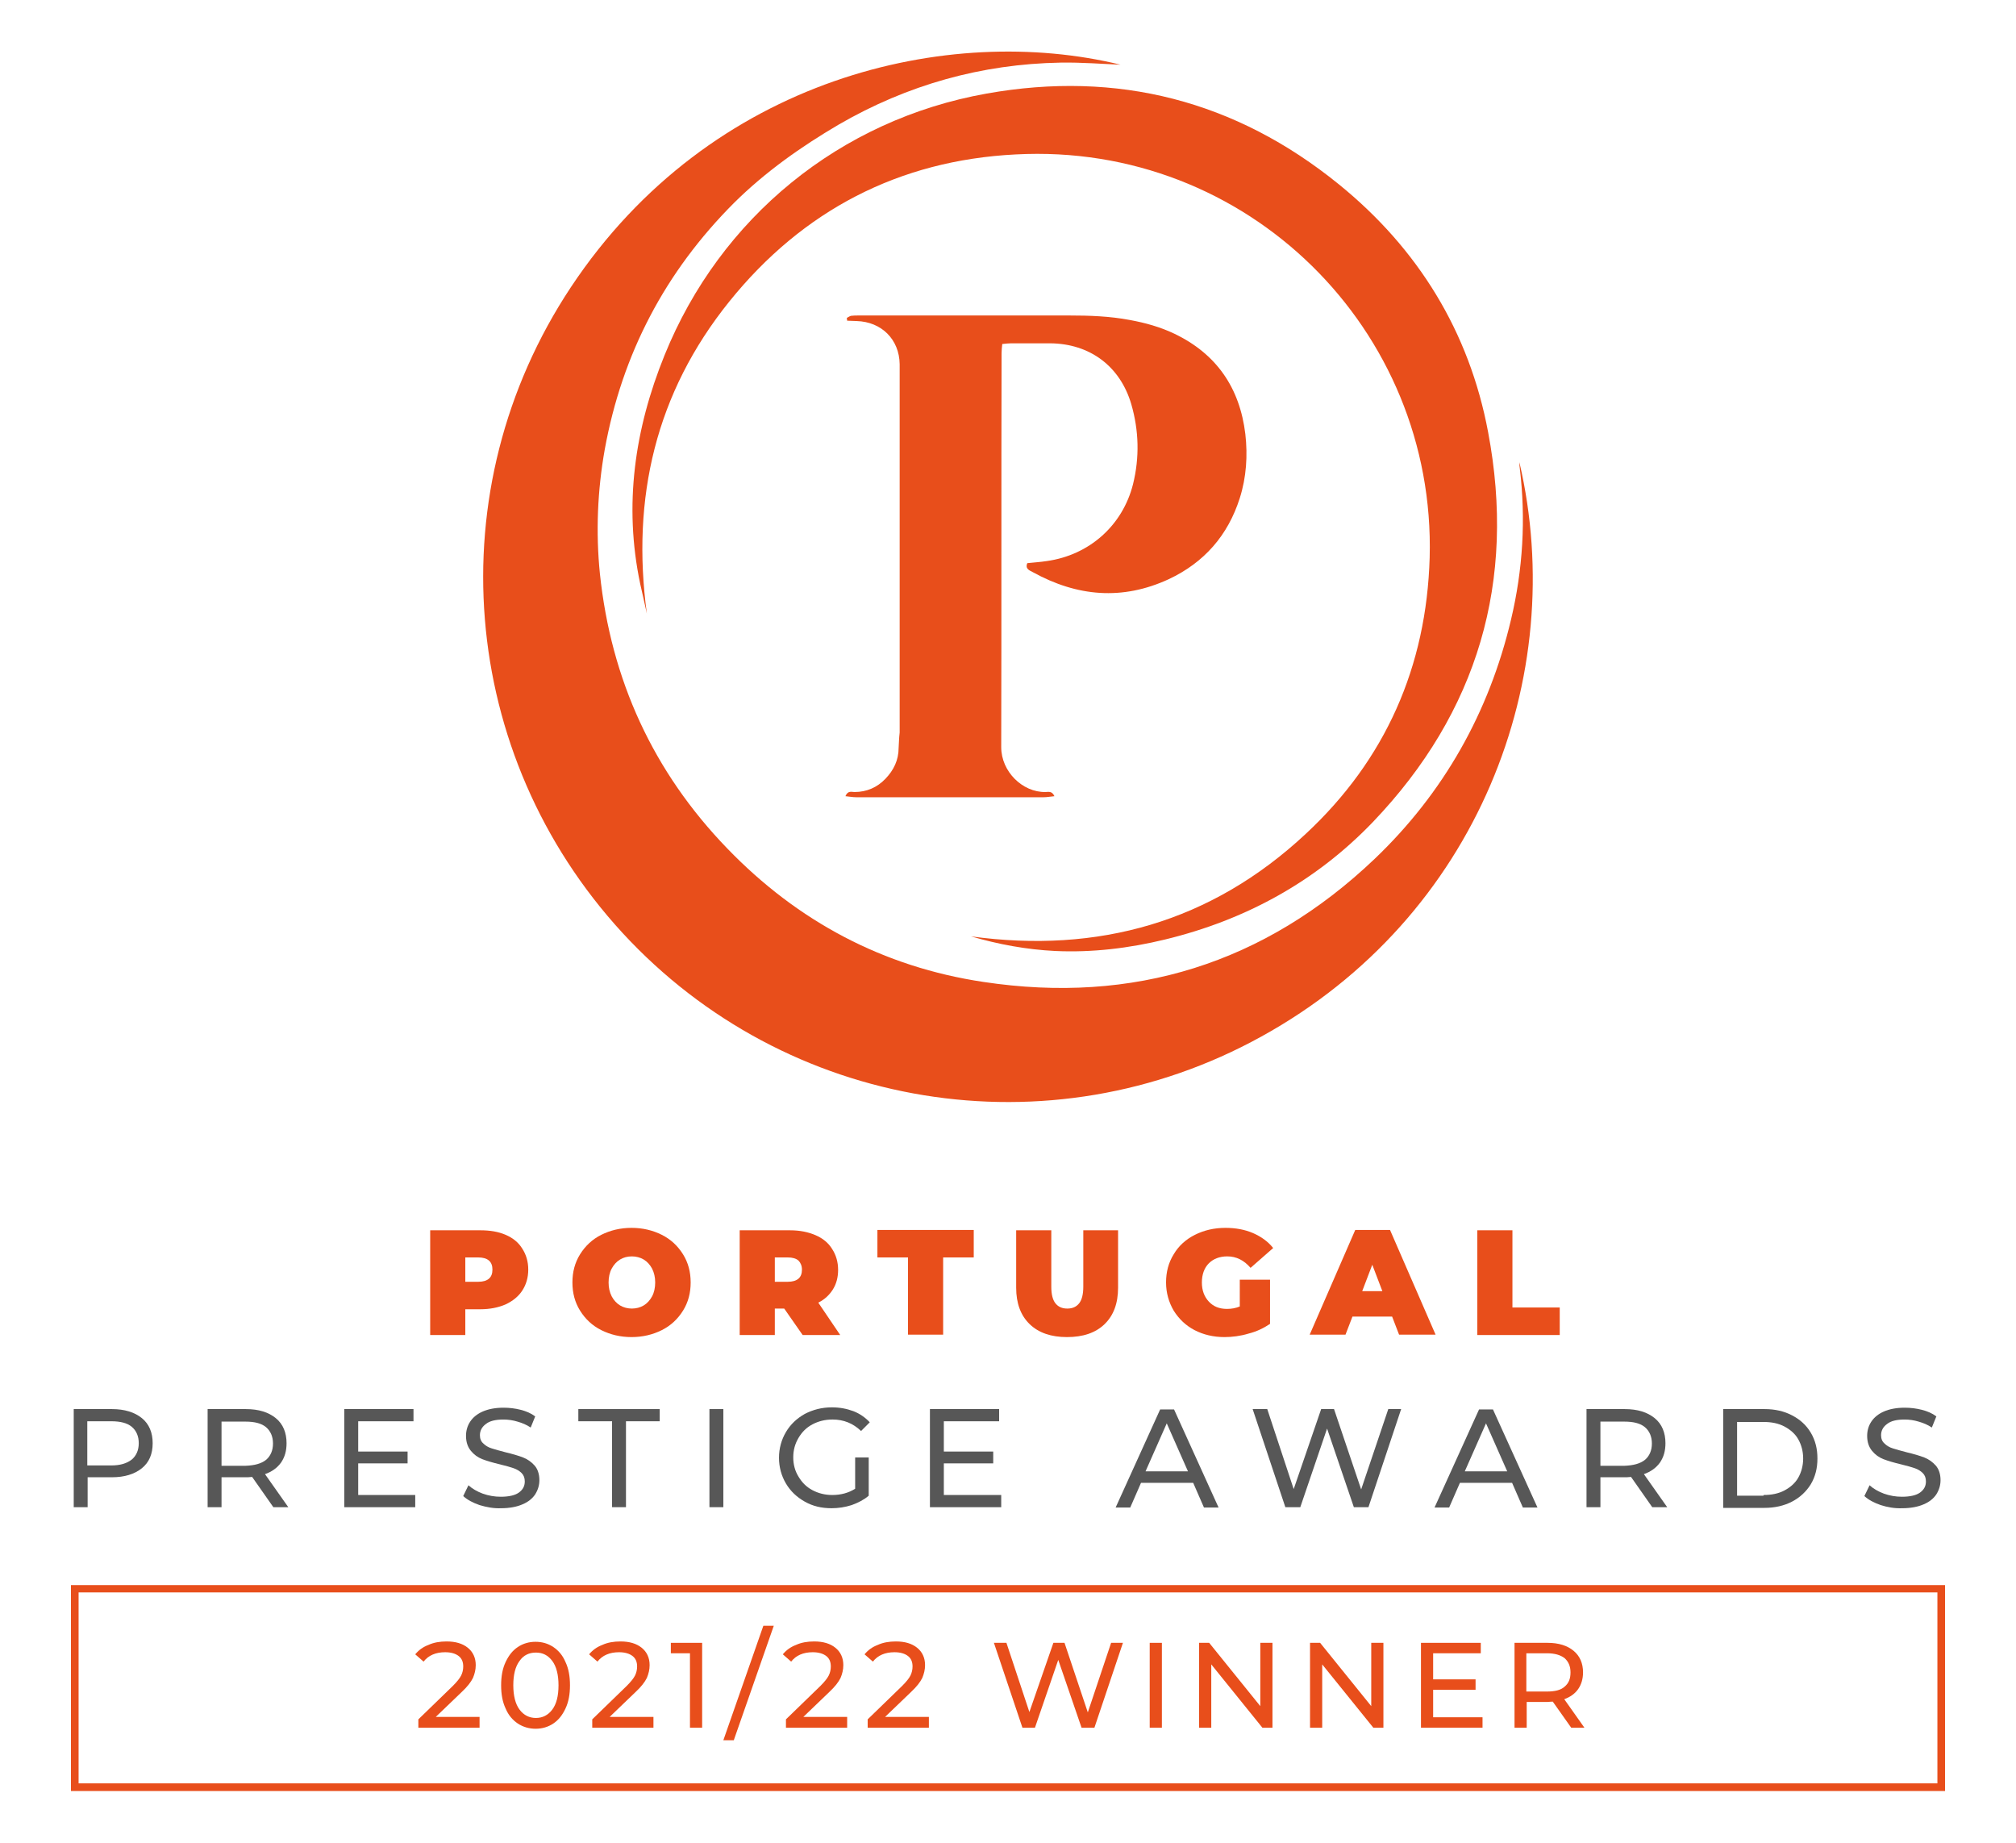 <?xml version="1.0" encoding="UTF-8"?> <svg xmlns="http://www.w3.org/2000/svg" xmlns:xlink="http://www.w3.org/1999/xlink" version="1.1" id="Camada_1" x="0px" y="0px" viewBox="0 0 579.7 529.8" style="enable-background:new 0 0 579.7 529.8;" xml:space="preserve"> <style type="text/css"> .st0{fill:#E84E1B;} .st1{fill:#575757;} </style> <g> <g> <path class="st0" d="M436.9,132.9c0,0.5,0,1,0.1,1.6c1.8,14.7,0.9,29.3-2.5,43.6c-6.3,26.7-19.4,49.9-39.2,68.8 c-31.6,30.1-69.4,41.9-112.5,35.4c-28.8-4.3-53.4-17.4-73.6-38.3c-21.4-22.1-33.5-48.6-36.7-79.1c-1.2-11.9-0.7-23.9,1.4-35.7 c5-27.5,17.4-51.1,37.2-70.9c9-8.9,19.2-16.1,30.1-22.5c19.7-11.4,41-17.4,63.8-17.8c6.1-0.1,12.2,0.4,17.2,0.6 C273,6.6,204.4,22,164.2,82.5C125.5,140.8,131.9,217,179,268.2c47,51,122.7,63.5,183.7,29.8C425,263.7,451.3,194.5,436.9,132.9z"></path> <path class="st0" d="M283.7,26.9c-42.2,7.5-76.6,35.7-92.6,75.2c-8.6,21.2-11.8,43.1-7,65.8c0.6,2.8,1.3,5.6,1.9,8.5 c-4.5-33.3,2.6-63.5,23.7-89.7c21.1-26.2,48.8-40.6,82.3-42.3c66.7-3.6,120.9,50.4,119.1,115.9c-0.9,31.3-12.7,58.1-35.6,79.4 c-27.2,25.4-59.7,34.5-96.3,29.5c7.9,2.3,16,3.8,24.2,4.2c10.7,0.5,21.3-0.8,31.6-3.3c23.1-5.6,43.3-16.6,59.8-33.8 C425,204.7,436,167,427.9,124.2C422.5,95.4,407.8,71.5,385,53C355.3,28.9,321.3,20.2,283.7,26.9z"></path> <path class="st0" d="M258.4,215c0,3.5-1.4,6.4-3.8,8.9c-2.4,2.5-5.4,3.8-8.9,3.8c-0.8,0-1.9-0.5-2.6,1.2c1.1,0.1,2.1,0.3,3.1,0.3 c9.4,0,18.8,0,28.3,0c8.5,0,17.1,0,25.6,0c1,0,1.9-0.2,3.1-0.3c-0.7-1.6-1.8-1.2-2.6-1.2c-6.6,0.1-12.7-5.9-12.7-12.9 c0.1-37.8,0-75.5,0.1-113.3c0-0.8,0.1-1.7,0.2-2.6c1-0.1,1.8-0.2,2.5-0.2c3.8,0,7.5,0,11.3,0c11.4,0.1,20.1,6.6,23.3,17.5 c2.2,7.6,2.4,15.3,0.5,23c-3,11.9-12.6,20.4-24.8,22.1c-1.9,0.3-3.8,0.4-5.6,0.6c-0.7,1.7,0.7,2.1,1.6,2.6c12.7,7,25.7,8.2,39.1,2 c10.2-4.8,17-12.6,20.4-23.3c1.9-6,2.3-12.2,1.6-18.4c-1.6-13.3-8.3-23.1-20.5-28.9c-4-1.9-8.3-3.1-12.7-3.9 c-5.8-1.1-11.6-1.3-17.5-1.3c-20.1,0-40.3,0-60.4,0c-0.8,0-1.6,0-2.3,0.1c-0.4,0.1-0.8,0.4-1.2,0.6c0,0.3,0.1,0.5,0.1,0.8 c0.9,0,1.8,0.1,2.7,0.1c7.2,0.2,12.3,5.3,12.4,12.4c0,0.6,0,1.2,0,1.8c0,34.7,0,69.4,0,104.1C258.5,212.2,258.5,213.6,258.4,215z"></path> </g> <g> <g> <path class="st0" d="M137.9,493.7v3h-17.6v-2.4l9.9-9.6c1.2-1.2,2-2.2,2.4-3c0.4-0.8,0.6-1.7,0.6-2.6c0-1.3-0.4-2.3-1.3-3 c-0.9-0.7-2.2-1.1-3.9-1.1c-2.7,0-4.8,0.9-6.2,2.7l-2.4-2.1c1-1.2,2.2-2.1,3.8-2.7c1.5-0.7,3.3-1,5.2-1c2.6,0,4.6,0.6,6.1,1.8 c1.5,1.2,2.3,2.9,2.3,5c0,1.3-0.3,2.5-0.8,3.7c-0.6,1.2-1.6,2.5-3.2,4l-7.5,7.2H137.9z"></path> <path class="st0" d="M148.9,495.5c-1.5-1-2.7-2.4-3.5-4.3c-0.9-1.9-1.3-4.1-1.3-6.7c0-2.6,0.4-4.8,1.3-6.7c0.9-1.9,2-3.3,3.5-4.3 c1.5-1,3.2-1.5,5.1-1.5c1.9,0,3.6,0.5,5.1,1.5c1.5,1,2.7,2.4,3.5,4.3c0.9,1.9,1.3,4.1,1.3,6.7c0,2.6-0.4,4.8-1.3,6.7 c-0.9,1.9-2,3.3-3.5,4.3c-1.5,1-3.2,1.5-5.1,1.5C152.2,497,150.4,496.5,148.9,495.5z M158.8,491.5c1.2-1.6,1.8-3.9,1.8-7 c0-3-0.6-5.4-1.8-7c-1.2-1.6-2.7-2.4-4.7-2.4c-2,0-3.6,0.8-4.7,2.4c-1.2,1.6-1.8,3.9-1.8,7c0,3,0.6,5.4,1.8,7 c1.2,1.6,2.8,2.4,4.7,2.4C156,493.9,157.6,493.1,158.8,491.5z"></path> <path class="st0" d="M187.9,493.7v3h-17.6v-2.4l9.9-9.6c1.2-1.2,2-2.2,2.4-3c0.4-0.8,0.6-1.7,0.6-2.6c0-1.3-0.4-2.3-1.3-3 c-0.9-0.7-2.2-1.1-3.9-1.1c-2.7,0-4.8,0.9-6.2,2.7l-2.4-2.1c1-1.2,2.2-2.1,3.8-2.7c1.5-0.7,3.3-1,5.2-1c2.6,0,4.6,0.6,6.1,1.8 c1.5,1.2,2.3,2.9,2.3,5c0,1.3-0.3,2.5-0.8,3.7c-0.6,1.2-1.6,2.5-3.2,4l-7.5,7.2H187.9z"></path> <path class="st0" d="M201.9,472.3v24.4h-3.5v-21.4h-5.5v-3H201.9z"></path> <path class="st0" d="M219.5,467.4h3l-11.5,32.9h-3L219.5,467.4z"></path> <path class="st0" d="M243.6,493.7v3h-17.6v-2.4l9.9-9.6c1.2-1.2,2-2.2,2.4-3c0.4-0.8,0.6-1.7,0.6-2.6c0-1.3-0.4-2.3-1.3-3 c-0.9-0.7-2.2-1.1-3.9-1.1c-2.7,0-4.8,0.9-6.2,2.7l-2.4-2.1c1-1.2,2.2-2.1,3.8-2.7c1.5-0.7,3.3-1,5.2-1c2.6,0,4.6,0.6,6.1,1.8 c1.5,1.2,2.3,2.9,2.3,5c0,1.3-0.3,2.5-0.8,3.7c-0.6,1.2-1.6,2.5-3.2,4l-7.5,7.2H243.6z"></path> <path class="st0" d="M267.1,493.7v3h-17.6v-2.4l9.9-9.6c1.2-1.2,2-2.2,2.4-3c0.4-0.8,0.6-1.7,0.6-2.6c0-1.3-0.4-2.3-1.3-3 c-0.9-0.7-2.2-1.1-3.9-1.1c-2.7,0-4.8,0.9-6.2,2.7l-2.4-2.1c1-1.2,2.2-2.1,3.8-2.7c1.5-0.7,3.3-1,5.2-1c2.6,0,4.6,0.6,6.1,1.8 c1.5,1.2,2.3,2.9,2.3,5c0,1.3-0.3,2.5-0.8,3.7c-0.6,1.2-1.6,2.5-3.2,4l-7.5,7.2H267.1z"></path> <path class="st0" d="M322.9,472.3l-8.2,24.4H311l-6.7-19.5l-6.7,19.5H294l-8.2-24.4h3.6l6.6,19.9l6.9-19.9h3.2l6.7,20l6.7-20 H322.9z"></path> <path class="st0" d="M330.6,472.3h3.5v24.4h-3.5V472.3z"></path> <path class="st0" d="M365.9,472.3v24.4h-2.9l-14.7-18.2v18.2h-3.5v-24.4h2.9l14.7,18.2v-18.2H365.9z"></path> <path class="st0" d="M397.8,472.3v24.4h-2.9l-14.7-18.2v18.2h-3.5v-24.4h2.9l14.7,18.2v-18.2H397.8z"></path> <path class="st0" d="M426.3,493.7v3h-17.7v-24.4h17.2v3h-13.7v7.5h12.2v3h-12.2v7.9H426.3z"></path> <path class="st0" d="M451.8,496.7l-5.3-7.5c-0.7,0-1.2,0.1-1.5,0.1h-6v7.4h-3.5v-24.4h9.5c3.2,0,5.7,0.8,7.5,2.3 c1.8,1.5,2.7,3.6,2.7,6.2c0,1.9-0.5,3.5-1.4,4.8c-0.9,1.3-2.3,2.3-4,2.9l5.8,8.2H451.8z M449.9,484.9c1.2-1,1.7-2.3,1.7-4.1 s-0.6-3.1-1.7-4.1c-1.2-0.9-2.8-1.4-5.1-1.4h-5.9v11h5.9C447.1,486.3,448.8,485.9,449.9,484.9z"></path> </g> </g> <g> <g> <path class="st0" d="M145.4,355c2.1,0.9,3.7,2.2,4.8,4c1.1,1.7,1.7,3.7,1.7,6c0,2.3-0.6,4.3-1.7,6c-1.1,1.7-2.7,3-4.8,4 c-2.1,0.9-4.5,1.4-7.3,1.4h-4.3v7.4h-10.1v-30.1h14.5C140.9,353.7,143.3,354.1,145.4,355z M140.6,367.6c0.7-0.6,1-1.5,1-2.6 s-0.3-2-1-2.6c-0.7-0.6-1.7-0.9-3.1-0.9h-3.7v7h3.7C138.9,368.5,139.9,368.2,140.6,367.6z"></path> <path class="st0" d="M172.9,382.4c-2.6-1.3-4.6-3.2-6.1-5.6c-1.5-2.4-2.2-5.1-2.2-8.1c0-3,0.7-5.7,2.2-8.1 c1.5-2.4,3.5-4.3,6.1-5.6c2.6-1.3,5.5-2,8.7-2c3.2,0,6.1,0.7,8.7,2c2.6,1.3,4.6,3.2,6.1,5.6c1.5,2.4,2.2,5.1,2.2,8.1 c0,3-0.7,5.7-2.2,8.1c-1.5,2.4-3.5,4.3-6.1,5.6c-2.6,1.3-5.5,2-8.7,2C178.4,384.4,175.5,383.7,172.9,382.4z M185.1,375.3 c1-0.6,1.8-1.5,2.4-2.6c0.6-1.1,0.9-2.5,0.9-4c0-1.5-0.3-2.8-0.9-4c-0.6-1.1-1.4-2-2.4-2.6c-1-0.6-2.2-0.9-3.4-0.9 c-1.3,0-2.4,0.3-3.4,0.9c-1,0.6-1.8,1.5-2.4,2.6c-0.6,1.1-0.9,2.5-0.9,4c0,1.5,0.3,2.8,0.9,4c0.6,1.1,1.4,2,2.4,2.6 c1,0.6,2.2,0.9,3.4,0.9C182.9,376.2,184.1,375.9,185.1,375.3z"></path> <path class="st0" d="M225.5,376.2h-2.7v7.6h-10.1v-30.1h14.5c2.8,0,5.2,0.5,7.3,1.4c2.1,0.9,3.7,2.2,4.8,4c1.1,1.7,1.7,3.7,1.7,6 c0,2.1-0.5,4-1.5,5.6c-1,1.6-2.4,2.9-4.2,3.8l6.3,9.3h-10.8L225.5,376.2z M229.6,362.4c-0.7-0.6-1.7-0.9-3.1-0.9h-3.7v7h3.7 c1.4,0,2.4-0.3,3.1-0.9s1-1.5,1-2.6S230.2,363,229.6,362.4z"></path> <path class="st0" d="M261.1,361.5h-8.8v-7.9H280v7.9h-8.8v22.2h-10.1V361.5z"></path> <path class="st0" d="M296.1,380.7c-2.6-2.5-3.9-6-3.9-10.5v-16.5h10.1v16.2c0,2.2,0.4,3.8,1.2,4.8c0.8,1,1.9,1.5,3.4,1.5 c1.5,0,2.6-0.5,3.4-1.5c0.8-1,1.2-2.6,1.2-4.8v-16.2h10v16.5c0,4.5-1.3,8-3.9,10.5c-2.6,2.5-6.2,3.7-10.8,3.7 C302.3,384.4,298.7,383.2,296.1,380.7z"></path> <path class="st0" d="M356.4,367.9h8.8v12.7c-1.8,1.2-3.8,2.2-6.2,2.8c-2.3,0.7-4.7,1-6.9,1c-3.2,0-6.1-0.7-8.6-2 c-2.5-1.3-4.5-3.2-6-5.6c-1.4-2.4-2.2-5.1-2.2-8.1c0-3,0.7-5.7,2.2-8.1c1.4-2.4,3.5-4.3,6.1-5.6c2.6-1.3,5.5-2,8.8-2 c2.9,0,5.6,0.5,7.9,1.5s4.3,2.4,5.8,4.3l-6.5,5.7c-1.9-2.2-4.1-3.3-6.7-3.3c-2.2,0-4,0.7-5.3,2c-1.3,1.3-2,3.2-2,5.5 c0,2.3,0.7,4.1,2,5.5c1.3,1.4,3,2.1,5.2,2.1c1.3,0,2.5-0.2,3.7-0.7V367.9z"></path> <path class="st0" d="M400.3,378.5h-11.4l-2,5.2h-10.3l13.1-30.1h10l13.1,30.1h-10.5L400.3,378.5z M397.5,371.2l-2.9-7.6l-2.9,7.6 H397.5z"></path> <path class="st0" d="M424.8,353.7h10.1v22.2h13.6v7.9h-23.7V353.7z"></path> </g> </g> <g> <g> <path class="st1" d="M40.8,407.7c2.1,1.7,3.1,4.2,3.1,7.2c0,3.1-1,5.5-3.1,7.2c-2.1,1.7-5,2.6-8.6,2.6h-7v8.6h-4v-28.2h11 C35.8,405.1,38.7,406,40.8,407.7z M37.9,419.6c1.3-1.1,2-2.7,2-4.7c0-2-0.7-3.6-2-4.7c-1.3-1.1-3.3-1.6-5.9-1.6h-6.9v12.7H32 C34.6,421.3,36.5,420.7,37.9,419.6z"></path> <path class="st1" d="M78.6,433.3l-6.1-8.7c-0.8,0.1-1.3,0.1-1.8,0.1h-7v8.6h-4v-28.2h11c3.7,0,6.5,0.9,8.6,2.6 c2.1,1.7,3.1,4.2,3.1,7.2c0,2.2-0.5,4-1.6,5.6c-1.1,1.5-2.6,2.6-4.6,3.3l6.7,9.5H78.6z M76.5,419.7c1.3-1.1,2-2.7,2-4.7 c0-2-0.7-3.6-2-4.7c-1.3-1.1-3.3-1.6-5.9-1.6h-6.9v12.7h6.9C73.2,421.3,75.1,420.8,76.5,419.7z"></path> <path class="st1" d="M119.4,429.8v3.5H99v-28.2h19.9v3.5H103v8.7h14.2v3.4H103v9.1H119.4z"></path> <path class="st1" d="M137.9,432.7c-2-0.7-3.5-1.5-4.7-2.6l1.5-3.1c1.1,1,2.5,1.8,4.1,2.4c1.7,0.6,3.4,0.9,5.2,0.9 c2.3,0,4.1-0.4,5.2-1.2s1.7-1.8,1.7-3.2c0-1-0.3-1.8-0.9-2.4c-0.6-0.6-1.4-1.1-2.3-1.4c-0.9-0.3-2.2-0.7-3.9-1.1 c-2.1-0.5-3.8-1-5.1-1.5c-1.3-0.5-2.4-1.3-3.3-2.4c-0.9-1.1-1.4-2.5-1.4-4.3c0-1.5,0.4-2.9,1.2-4.1c0.8-1.2,2-2.2,3.6-2.9 c1.6-0.7,3.6-1.1,6-1.1c1.7,0,3.3,0.2,4.9,0.6c1.6,0.4,3,1,4.2,1.9l-1.3,3.2c-1.2-0.8-2.4-1.3-3.8-1.7c-1.3-0.4-2.7-0.6-4-0.6 c-2.3,0-4,0.4-5.1,1.3c-1.1,0.8-1.7,1.9-1.7,3.2c0,1,0.3,1.8,1,2.4c0.6,0.6,1.4,1.1,2.4,1.4c1,0.3,2.3,0.7,3.9,1.1 c2.1,0.5,3.8,1,5.1,1.5c1.3,0.5,2.4,1.3,3.3,2.3c0.9,1,1.4,2.5,1.4,4.2c0,1.5-0.4,2.8-1.2,4.1c-0.8,1.2-2,2.2-3.7,2.9 c-1.6,0.7-3.7,1.1-6.1,1.1C142,433.7,139.9,433.3,137.9,432.7z"></path> <path class="st1" d="M176,408.6h-9.7v-3.5h23.4v3.5H180v24.7h-4V408.6z"></path> <path class="st1" d="M204,405.1h4v28.2h-4V405.1z"></path> <path class="st1" d="M245.9,419h3.9v11c-1.4,1.2-3,2-4.9,2.7c-1.9,0.6-3.8,0.9-5.8,0.9c-2.9,0-5.4-0.6-7.7-1.9 c-2.3-1.3-4.1-3-5.4-5.2c-1.3-2.2-2-4.7-2-7.4c0-2.7,0.7-5.2,2-7.4c1.3-2.2,3.1-3.9,5.4-5.2c2.3-1.2,4.9-1.9,7.8-1.9 c2.3,0,4.3,0.4,6.2,1.1c1.8,0.7,3.4,1.8,4.7,3.2l-2.5,2.5c-2.3-2.2-5-3.3-8.2-3.3c-2.2,0-4.1,0.5-5.8,1.4c-1.7,0.9-3,2.2-4,3.9 c-1,1.7-1.5,3.5-1.5,5.6c0,2,0.5,3.9,1.5,5.5c1,1.7,2.3,3,4,3.9c1.7,0.9,3.6,1.4,5.7,1.4c2.5,0,4.7-0.6,6.6-1.8V419z"></path> <path class="st1" d="M287.9,429.8v3.5h-20.5v-28.2h19.9v3.5h-15.9v8.7h14.2v3.4h-14.2v9.1H287.9z"></path> <path class="st1" d="M343.1,426.3h-15l-3.1,7.1h-4.2l12.8-28.2h4l12.8,28.2h-4.2L343.1,426.3z M341.6,423l-6.1-13.8l-6.1,13.8 H341.6z"></path> <path class="st1" d="M402.9,405.1l-9.4,28.2h-4.2l-7.7-22.6l-7.7,22.6h-4.3l-9.4-28.2h4.2l7.6,23l7.9-23h3.7l7.8,23.1l7.8-23.1 H402.9z"></path> <path class="st1" d="M434.8,426.3h-15l-3.1,7.1h-4.2l12.8-28.2h4l12.8,28.2h-4.2L434.8,426.3z M433.4,423l-6.1-13.8l-6.1,13.8 H433.4z"></path> <path class="st1" d="M475.1,433.3l-6.1-8.7c-0.8,0.1-1.3,0.1-1.8,0.1h-7v8.6h-4v-28.2h11c3.7,0,6.5,0.9,8.6,2.6 c2.1,1.7,3.1,4.2,3.1,7.2c0,2.2-0.5,4-1.6,5.6c-1.1,1.5-2.6,2.6-4.6,3.3l6.7,9.5H475.1z M473,419.7c1.3-1.1,2-2.7,2-4.7 c0-2-0.7-3.6-2-4.7c-1.3-1.1-3.3-1.6-5.9-1.6h-6.9v12.7h6.9C469.7,421.3,471.6,420.8,473,419.7z"></path> <path class="st1" d="M495.5,405.1h11.9c3,0,5.6,0.6,7.9,1.8c2.3,1.2,4.1,2.8,5.4,5s1.9,4.6,1.9,7.4c0,2.8-0.6,5.2-1.9,7.4 c-1.3,2.1-3.1,3.8-5.4,5c-2.3,1.2-5,1.8-7.9,1.8h-11.9V405.1z M507.1,429.8c2.3,0,4.3-0.4,6-1.3c1.7-0.9,3.1-2.1,4-3.7 s1.4-3.5,1.4-5.5s-0.5-3.9-1.4-5.5c-0.9-1.6-2.3-2.8-4-3.7c-1.7-0.9-3.7-1.3-6-1.3h-7.6v21.2H507.1z"></path> <path class="st1" d="M540.8,432.7c-2-0.7-3.5-1.5-4.7-2.6l1.5-3.1c1.1,1,2.5,1.8,4.1,2.4c1.7,0.6,3.4,0.9,5.2,0.9 c2.3,0,4.1-0.4,5.2-1.2s1.7-1.8,1.7-3.2c0-1-0.3-1.8-0.9-2.4c-0.6-0.6-1.4-1.1-2.3-1.4c-0.9-0.3-2.2-0.7-3.9-1.1 c-2.1-0.5-3.8-1-5.1-1.5c-1.3-0.5-2.4-1.3-3.3-2.4c-0.9-1.1-1.4-2.5-1.4-4.3c0-1.5,0.4-2.9,1.2-4.1c0.8-1.2,2-2.2,3.6-2.9 c1.6-0.7,3.6-1.1,6-1.1c1.7,0,3.3,0.2,4.9,0.6c1.6,0.4,3,1,4.2,1.9l-1.3,3.2c-1.2-0.8-2.4-1.3-3.8-1.7c-1.3-0.4-2.7-0.6-4-0.6 c-2.3,0-4,0.4-5.1,1.3c-1.1,0.8-1.7,1.9-1.7,3.2c0,1,0.3,1.8,1,2.4c0.6,0.6,1.4,1.1,2.4,1.4c1,0.3,2.3,0.7,3.9,1.1 c2.1,0.5,3.8,1,5.1,1.5c1.3,0.5,2.4,1.3,3.3,2.3c0.9,1,1.4,2.5,1.4,4.2c0,1.5-0.4,2.8-1.2,4.1c-0.8,1.2-2,2.2-3.7,2.9 c-1.6,0.7-3.7,1.1-6.1,1.1C544.8,433.7,542.7,433.3,540.8,432.7z"></path> </g> </g> <path class="st0" d="M559.3,514.9H20.4v-59.2h538.9V514.9z M22.6,512.7h534.5v-54.9H22.6V512.7z"></path> </g> </svg> 